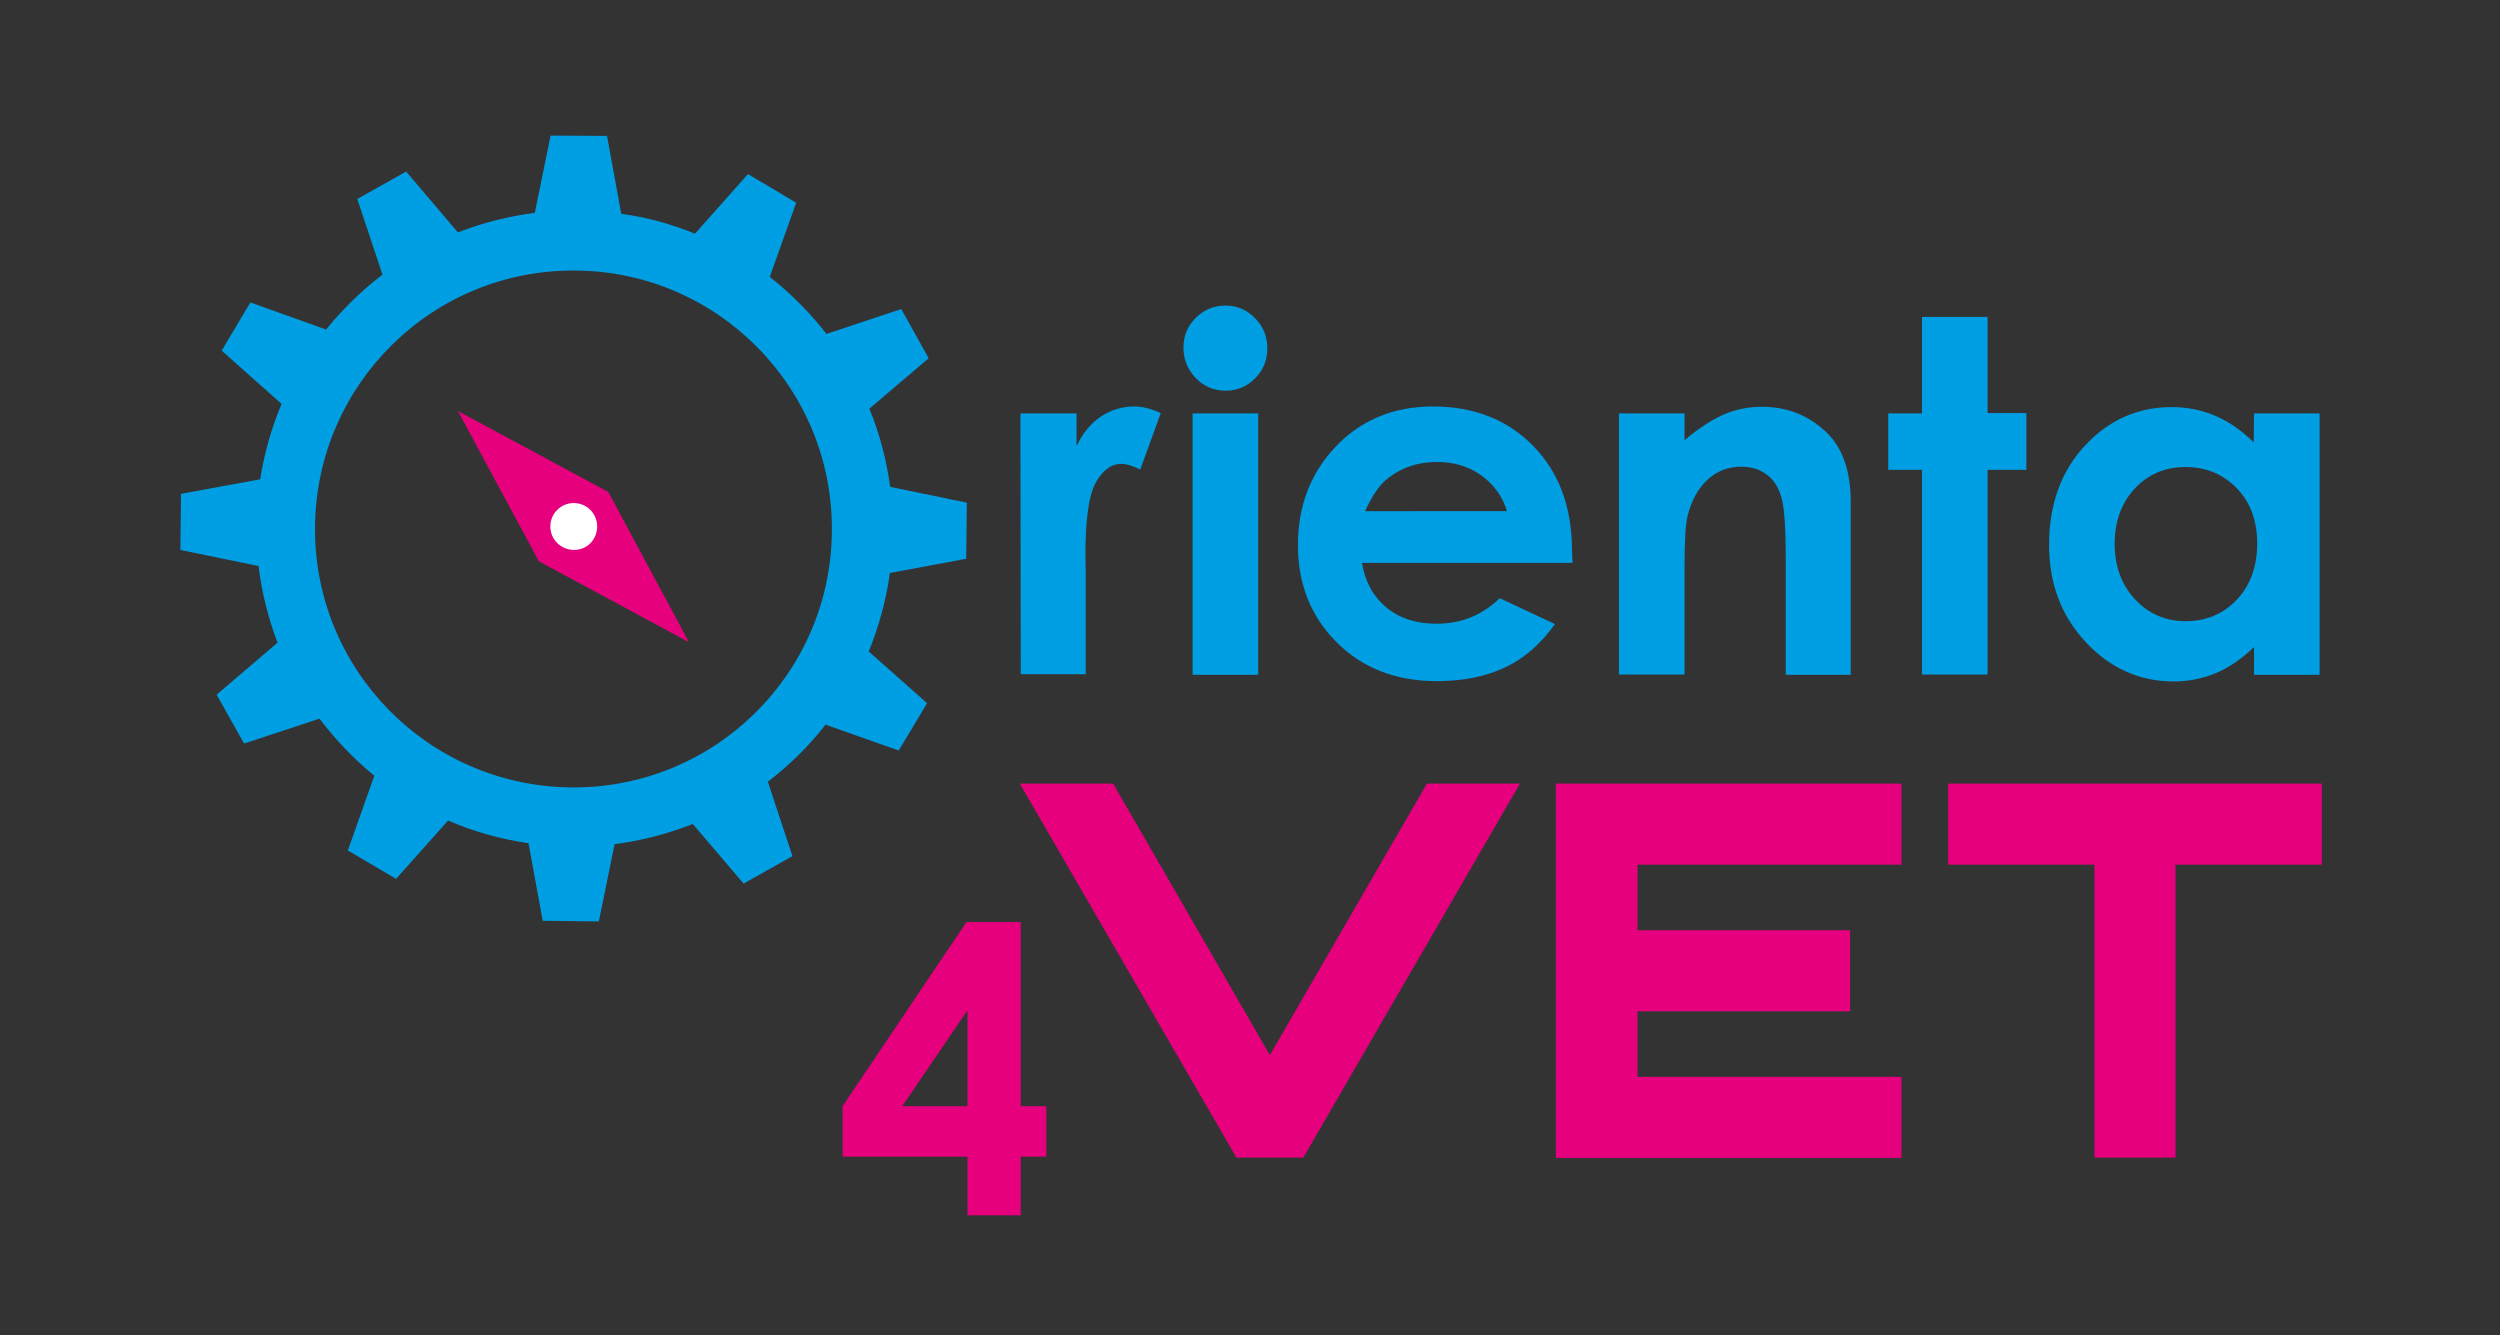 <?xml version="1.0" encoding="utf-8"?>
<!-- Generator: Adobe Illustrator 26.5.1, SVG Export Plug-In . SVG Version: 6.00 Build 0)  -->
<svg version="1.1" id="Capa_1" xmlns="http://www.w3.org/2000/svg" xmlns:xlink="http://www.w3.org/1999/xlink" x="0px" y="0px"
	 viewBox="0 0 792.8 423.5" style="enable-background:new 0 0 792.8 423.5;" xml:space="preserve">
<rect x="0" y="0" width="792.8" height="423.5" fill="#333333" stroke="none"/>
<style type="text/css">
	.st0{fill:#009EE2;}
	.st1{fill:#E6007E;}
	.st2{fill:#FFFFFF;}
</style>
<path class="st0" d="M323.6,131.1h17.8v10.4c1.9-4.1,4.5-7.2,7.7-9.4c3.2-2.1,6.7-3.2,10.5-3.2c2.7,0,5.5,0.7,8.5,2.1l-6.5,17.9
	c-2.4-1.2-4.4-1.8-6-1.8c-3.2,0-5.9,2-8.1,5.9s-3.3,11.7-3.3,23.3l0.1,4v33.5h-20.6L323.6,131.1L323.6,131.1z"/>
<path class="st0" d="M388.6,96.9c3.6,0,6.8,1.3,9.4,4c2.6,2.6,3.9,5.8,3.9,9.6c0,3.7-1.3,6.9-3.9,9.5s-5.7,3.9-9.3,3.9
	c-3.7,0-6.9-1.3-9.5-4c-2.6-2.7-3.9-5.9-3.9-9.7c0-3.7,1.3-6.8,3.9-9.4S385,96.9,388.6,96.9z M378.2,131.1H399v82.9h-20.8V131.1z"/>
<path class="st0" d="M498.7,178.5h-66.8c1,5.9,3.5,10.6,7.7,14.1c4.2,3.5,9.5,5.2,16,5.2c7.8,0,14.4-2.7,20-8.1l17.5,8.2
	c-4.4,6.2-9.6,10.8-15.7,13.7s-13.3,4.4-21.7,4.4c-13,0-23.6-4.1-31.8-12.3s-12.3-18.5-12.3-30.8c0-12.6,4.1-23.1,12.2-31.5
	c8.1-8.4,18.4-12.5,30.6-12.5c13,0,23.7,4.2,31.8,12.5c8.2,8.4,12.3,19.4,12.3,33.1L498.7,178.5z M477.9,162.1
	c-1.4-4.6-4.1-8.4-8.1-11.3c-4-2.9-8.7-4.3-14.1-4.3c-5.8,0-10.9,1.6-15.2,4.9c-2.8,2-5.3,5.6-7.6,10.7H477.9z"/>
<path class="st0" d="M513.4,131.1h20.8v8.5c4.7-4,9-6.7,12.8-8.3c3.8-1.6,7.7-2.3,11.8-2.3c8.2,0,15.2,2.9,20.9,8.6
	c4.8,4.9,7.2,12.1,7.2,21.6v54.8h-20.6v-36.3c0-9.9-0.4-16.4-1.3-19.7s-2.4-5.7-4.6-7.4s-4.9-2.6-8.2-2.6c-4.2,0-7.8,1.4-10.8,4.2
	s-5.1,6.7-6.3,11.7c-0.6,2.6-0.9,8.2-0.9,16.8v33.2h-20.8L513.4,131.1L513.4,131.1z"/>
<path class="st0" d="M609.5,100.5h20.8v30.5h12.3V149h-12.3v64.9h-20.8V149h-10.7v-17.9h10.7L609.5,100.5L609.5,100.5z"/>
<path class="st0" d="M714.8,131.1h20.8v82.9h-20.8v-8.8c-4.1,3.9-8.1,6.6-12.2,8.3s-8.5,2.6-13.3,2.6c-10.7,0-20-4.1-27.8-12.4
	s-11.7-18.6-11.7-30.9c0-12.8,3.8-23.3,11.3-31.4s16.7-12.3,27.5-12.3c5,0,9.6,0.9,14,2.8s8.4,4.7,12.1,8.4L714.8,131.1L714.8,131.1
	z M693,148.1c-6.4,0-11.8,2.3-16,6.8c-4.2,4.5-6.4,10.4-6.4,17.5c0,7.2,2.2,13.1,6.5,17.7s9.7,6.9,16,6.9c6.5,0,11.9-2.3,16.2-6.8
	c4.3-4.5,6.5-10.5,6.5-17.9c0-7.2-2.2-13.1-6.5-17.5C705,150.4,699.6,148.1,693,148.1z"/>
<path class="st1" d="M306.5,292.4h17.2v58.4h8.1v16h-8.1v18.6h-16.9v-18.6h-39.6v-16L306.5,292.4z M306.8,350.8v-30.4l-20.7,30.4
	H306.8z"/>
<path class="st1" d="M452.5,248.5H482l-68.7,118.6h-21.2l-68.7-118.6H353l49.7,86.1L452.5,248.5z"/>
<path class="st1" d="M603,274.2h-83.7V295h67.4v25.7h-67.4v20.8H603v25.7H493.4V248.5H603V274.2z"/>
<path class="st1" d="M736.3,248.5v25.7h-46.4v92.9h-25.7v-92.9h-46.4v-25.7L736.3,248.5L736.3,248.5z"/>
<path class="st0" d="M282.2,181.7l24.2-4.5l0.2-17.8l-24.3-5c-1.2-8.7-3.4-17-6.6-24.8l18.8-16L285.8,98l-23.7,7.9
	c-5.2-6.7-11.3-12.8-18-18.1l8.4-23.5l-15.3-9.1l-16.8,18.9c-7.4-3-15.2-5.2-23.4-6.3l-4.5-24.7L174.6,43l-5,24.5
	c-8.5,1.1-16.7,3.2-24.4,6.2l-16.4-19.3l-15.5,8.7l8,24c-6.6,5-12.6,10.9-17.9,17.4l-24-8.6l-9.1,15.3l19,16.9
	c-3.2,7.6-5.5,15.6-6.8,23.9l-25.1,4.6l-0.2,17.8l24.8,5.1c1,8.5,3.1,16.6,6,24.3l-19.3,16.5l8.7,15.5l23.9-7.9
	c5.1,6.7,10.9,12.8,17.4,18.1l-8.4,23.7l15.3,9l16.5-18.5c8,3.5,16.6,5.9,25.5,7.2l4.5,24.6l17.8,0.2l5-24.5
	c8.6-1.1,16.9-3.3,24.8-6.4l16.1,18.9l15.5-8.7l-7.8-23.6c6.8-5.2,13-11.3,18.3-18.1l23.2,8.2L294,223l-18.5-16.4
	C278.7,198.7,281,190.4,282.2,181.7z M181,249.7c-45.3-0.5-81.6-37.5-81.1-82.8c0.5-45.3,37.5-81.6,82.8-81.1
	c45.2,0.4,81.6,37.5,81.1,82.8C263.4,213.9,226.3,250.2,181,249.7z"/>
<g>
	<polygon class="st1" points="218.4,203.6 218.4,203.5 192.9,156 145.3,130.4 145.3,130.5 170.9,178 	"/>
	<path class="st2" d="M176.7,172.2c-2.9-2.9-2.9-7.6,0-10.5c2.9-2.9,7.6-2.9,10.5,0c2.9,2.9,2.9,7.6,0,10.6
		C184.4,175.1,179.6,175.1,176.7,172.2z"/>
</g>
</svg>
